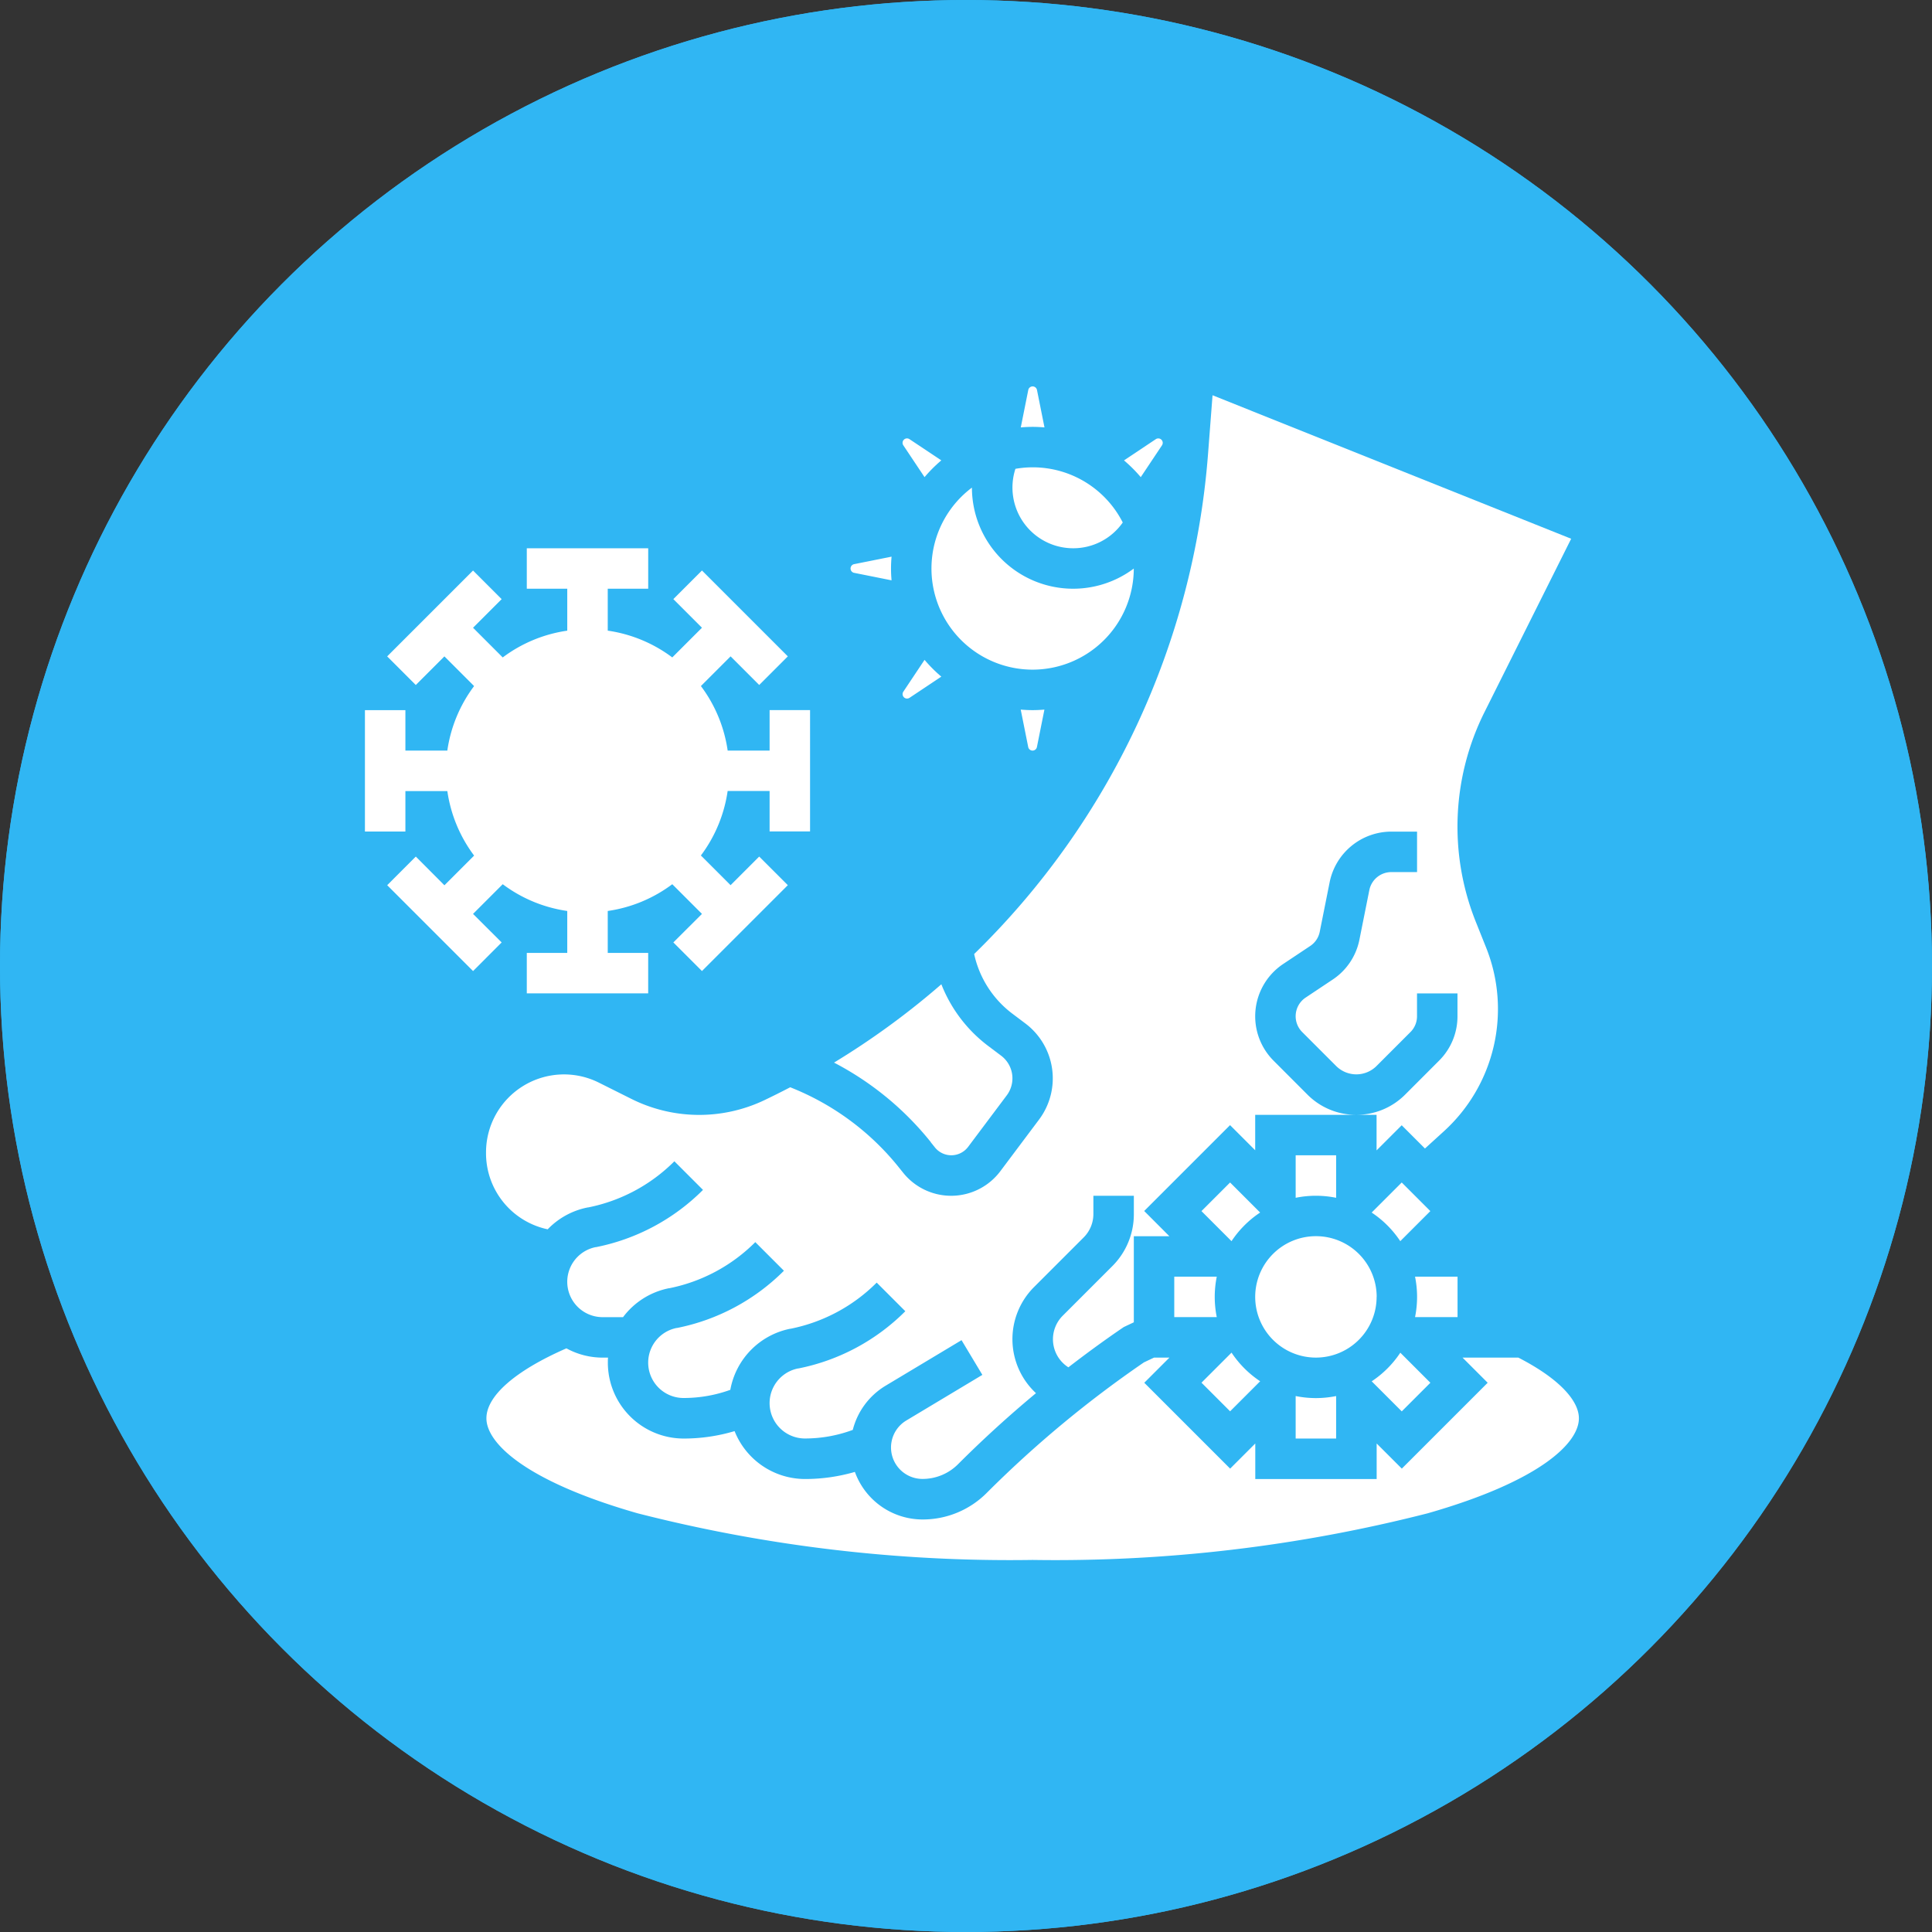 <svg xmlns="http://www.w3.org/2000/svg" width="90" height="90" viewBox="0 0 90 90">
  <rect x="0" y="0" width="90" height="90" fill="#333333" stroke="none"/>
  <g id="Symptoms__Chillblains" data-name="Symptoms_ Chillblains" transform="translate(-9684 -5174)">
    <g id="Ellipse_50" data-name="Ellipse 50" transform="translate(9684 5174)" fill="#30b6f3" stroke="#30b6f3" stroke-width="3">
      <circle cx="45" cy="45" r="45" stroke="none"/>
      <circle cx="45" cy="45" r="43.5" fill="none"/>
    </g>
    <g id="Group_655" data-name="Group 655" transform="translate(-1441 9)">
      <path id="Path_1506" data-name="Path 1506" d="M423.337,26.634l.988-1.481a.207.207,0,0,0-.288-.287l-1.481.988a6.659,6.659,0,0,1,.781.781Z" transform="translate(10754.804 5160.593)" fill="#fff"/>
      <path id="Path_1507" data-name="Path 1507" d="M372.14,42.391a2.811,2.811,0,0,0,2.311-1.2,4.7,4.7,0,0,0-5-2.5,2.828,2.828,0,0,0,2.69,3.7Z" transform="translate(10802.851 5148.149)" fill="#fff"/>
      <path id="Path_1508" data-name="Path 1508" d="M374.419,1.91,374.07.167a.207.207,0,0,0-.406,0l-.349,1.743c.182-.015.366-.025.552-.025S374.237,1.895,374.419,1.91Z" transform="translate(10799.237 5183)" fill="#fff"/>
      <path id="Path_1509" data-name="Path 1509" d="M490.825,408.339A2.828,2.828,0,1,1,488,405.511a2.827,2.827,0,0,1,2.828,2.828" transform="translate(10698.303 4817.075)" fill="#fff"/>
      <path id="Path_1510" data-name="Path 1510" d="M373.859,156.134a.208.208,0,0,0,.2-.167l.349-1.743c-.182.015-.366.025-.552.025s-.37-.01-.552-.025l.349,1.743A.208.208,0,0,0,373.859,156.134Z" transform="translate(10799.245 5043.832)" fill="#fff"/>
      <path id="Path_1511" data-name="Path 1511" d="M141,30.229a4.736,4.736,0,0,0,1.779,2.778l.6.452a3.2,3.2,0,0,1,.641,4.486l-1.8,2.4a2.865,2.865,0,0,1-4.529.071l-.191-.238a12.244,12.244,0,0,0-5.069-3.742q-.594.31-1.2.6a7.064,7.064,0,0,1-6.2-.059l-1.512-.756a3.633,3.633,0,0,0-5.258,3.249V39.5a3.621,3.621,0,0,0,2.873,3.553A3.522,3.522,0,0,1,123,42.034l.018,0a7.837,7.837,0,0,0,4.017-2.15l1.333,1.333a9.717,9.717,0,0,1-4.981,2.666l-.018,0a1.647,1.647,0,0,0,.324,3.262h.951A3.529,3.529,0,0,1,126.77,45.8l.018,0a7.837,7.837,0,0,0,4.017-2.15l1.333,1.333a9.717,9.717,0,0,1-4.981,2.666l-.018,0a1.647,1.647,0,0,0,.324,3.262,6.411,6.411,0,0,0,2.178-.38,3.544,3.544,0,0,1,2.785-2.845l.017,0a7.836,7.836,0,0,0,4.017-2.15l1.333,1.333a9.717,9.717,0,0,1-4.981,2.666l-.017,0a1.647,1.647,0,0,0,.324,3.262,6.4,6.4,0,0,0,2.227-.4,3.37,3.37,0,0,1,1.522-2.054l3.544-2.126.97,1.617-3.544,2.126a1.465,1.465,0,0,0,.754,2.721,2.332,2.332,0,0,0,1.66-.688q1.733-1.733,3.628-3.307a3.431,3.431,0,0,1-.091-4.942l2.311-2.311a1.539,1.539,0,0,0,.454-1.1V41.49h1.885v.853a3.412,3.412,0,0,1-1.006,2.428l-2.311,2.311a1.549,1.549,0,0,0,.267,2.4c.823-.635,1.661-1.249,2.518-1.833l.061-.042.47-.222V43.375h1.656L148.921,42.2l4-4,1.171,1.171V37.72H158.8a3.2,3.2,0,0,1-2.275-.943L154.95,35.2a2.928,2.928,0,0,1,.446-4.507l1.259-.839a1.037,1.037,0,0,0,.444-.663l.462-2.31a2.936,2.936,0,0,1,2.871-2.354h1.2v1.885h-1.2a1.046,1.046,0,0,0-1.023.839l-.462,2.31A2.909,2.909,0,0,1,157.7,31.42l-1.259.839a1.043,1.043,0,0,0-.159,1.605l1.579,1.58a1.333,1.333,0,0,0,1.885,0l1.579-1.58a1.036,1.036,0,0,0,.305-.737V32.064h1.885v1.063a2.909,2.909,0,0,1-.858,2.07l-1.579,1.58a3.2,3.2,0,0,1-2.275.943h.943v1.657l1.171-1.171L162,39.289l.879-.8a7.7,7.7,0,0,0,1.97-8.56l-.48-1.2a11.937,11.937,0,0,1,.406-9.772l4.036-8.073L152.105,4.2l-.211,2.747A36.4,36.4,0,0,1,141,30.229Z" transform="translate(11029.38 5179.213)" fill="#fff"/>
      <path id="Path_1512" data-name="Path 1512" d="M292.24,82l1.743.349c-.016-.182-.025-.366-.025-.551s.01-.37.025-.552l-1.743.349a.207.207,0,0,0,0,.406Z" transform="translate(10872.549 5109.685)" fill="#fff"/>
      <path id="Path_1513" data-name="Path 1513" d="M288.653,292.674l.191.238a.98.98,0,0,0,1.549-.024l1.8-2.4a1.32,1.32,0,0,0-.264-1.848l-.6-.452a6.625,6.625,0,0,1-2.183-2.874,36.485,36.485,0,0,1-5,3.649,14.137,14.137,0,0,1,4.512,3.709Z" transform="translate(10879.706 4925.537)" fill="#fff"/>
      <path id="Path_1514" data-name="Path 1514" d="M335.4,56.779a4.718,4.718,0,0,0,4.712-4.71,4.715,4.715,0,0,1-7.54-3.77,4.711,4.711,0,0,0,2.827,8.48Z" transform="translate(10837.704 5139.416)" fill="#fff"/>
      <path id="Path_1515" data-name="Path 1515" d="M166.355,459.46h-2.6l1.171,1.171-4,4-1.172-1.171v1.657H154.1v-1.657l-1.171,1.171-4-4,1.171-1.171h-.718l-.468.221a51.622,51.622,0,0,0-7.323,6.08A4.205,4.205,0,0,1,138.6,467a3.355,3.355,0,0,1-3.152-2.216,8.3,8.3,0,0,1-2.321.331,3.537,3.537,0,0,1-3.283-2.231,8.286,8.286,0,0,1-2.372.346,3.536,3.536,0,0,1-3.532-3.532c0-.08,0-.159.009-.238H123.7a3.51,3.51,0,0,1-1.69-.432c-2.376,1.037-3.727,2.214-3.727,3.259,0,1.166,1.851,2.941,7.046,4.426a70.008,70.008,0,0,0,18.4,2.172,69.991,69.991,0,0,0,18.4-2.172c5.2-1.484,7.046-3.259,7.046-4.425C169.178,461.526,168.368,460.495,166.355,459.46Z" transform="translate(11029.376 4768.783)" fill="#fff"/>
      <path id="Path_1516" data-name="Path 1516" d="M506.366,368.879V366.9h-1.885v1.98a4.725,4.725,0,0,1,1.885,0Z" transform="translate(10680.876 4851.918)" fill="#fff"/>
      <path id="Path_1517" data-name="Path 1517" d="M462.263,381.273l-1.4-1.4-1.333,1.333,1.4,1.4A4.741,4.741,0,0,1,462.263,381.273Z" transform="translate(10721.439 4840.212)" fill="#fff"/>
      <path id="Path_1518" data-name="Path 1518" d="M446.55,426.713h1.98a4.727,4.727,0,0,1,0-1.885h-1.98Z" transform="translate(10733.152 4799.644)" fill="#fff"/>
      <path id="Path_1519" data-name="Path 1519" d="M462.26,462.417a4.757,4.757,0,0,1-1.333-1.333l-1.4,1.4,1.333,1.333Z" transform="translate(10721.443 4766.927)" fill="#fff"/>
      <path id="Path_1520" data-name="Path 1520" d="M504.48,481.79v1.98h1.885v-1.98a4.716,4.716,0,0,1-1.885,0Z" transform="translate(10680.877 4748.243)" fill="#fff"/>
      <path id="Path_1521" data-name="Path 1521" d="M543.48,462.493l-1.4-1.4a4.753,4.753,0,0,1-1.333,1.333l1.4,1.4Z" transform="translate(10648.152 4766.921)" fill="#fff"/>
      <path id="Path_1522" data-name="Path 1522" d="M563.419,424.83h-1.98a4.726,4.726,0,0,1,0,1.885h1.98Z" transform="translate(10629.479 4799.642)" fill="#fff"/>
      <path id="Path_1523" data-name="Path 1523" d="M542.071,382.6l1.4-1.4-1.333-1.333-1.4,1.4A4.757,4.757,0,0,1,542.071,382.6Z" transform="translate(10648.159 4840.218)" fill="#fff"/>
      <path id="Path_1524" data-name="Path 1524" d="M317.93,26.636a6.655,6.655,0,0,1,.781-.781l-1.482-.988a.207.207,0,0,0-.287.288Z" transform="translate(10850.139 5160.591)" fill="#fff"/>
      <path id="Path_1525" data-name="Path 1525" d="M317.226,132.262l1.482-.988a6.656,6.656,0,0,1-.781-.781l-.988,1.481a.207.207,0,0,0,.287.287Z" transform="translate(10850.142 5065.246)" fill="#fff"/>
      <path id="Path_1526" data-name="Path 1526" d="M65.377,94.271l1.383-1.383a6.567,6.567,0,0,0,3.006,1.247v1.953H67.881v1.885h5.655V96.089H71.652V94.135a6.566,6.566,0,0,0,3.006-1.247l1.383,1.383L74.708,95.6l1.333,1.333,4-4L78.707,91.6l-1.333,1.333-1.383-1.383a6.567,6.567,0,0,0,1.247-3.006h1.954v1.885h1.885V84.778H79.192v1.885H77.239a6.566,6.566,0,0,0-1.247-3.006l1.383-1.383,1.333,1.333,1.333-1.333-4-4-1.333,1.333,1.333,1.333-1.383,1.383a6.567,6.567,0,0,0-3.006-1.247V79.123h1.885V77.238H67.881v1.885h1.885v1.954a6.566,6.566,0,0,0-3.006,1.247l-1.383-1.383,1.333-1.333-1.333-1.333-4,4,1.333,1.333,1.333-1.333,1.383,1.383a6.567,6.567,0,0,0-1.247,3.006H62.226V84.779H60.341v5.655h1.885V88.549H64.18a6.566,6.566,0,0,0,1.247,3.006l-1.383,1.383L62.711,91.6l-1.333,1.334,4,4L66.71,95.6Z" transform="translate(11081.659 5113.302)" fill="#fff"/>
    </g>
  </g>
</svg>
